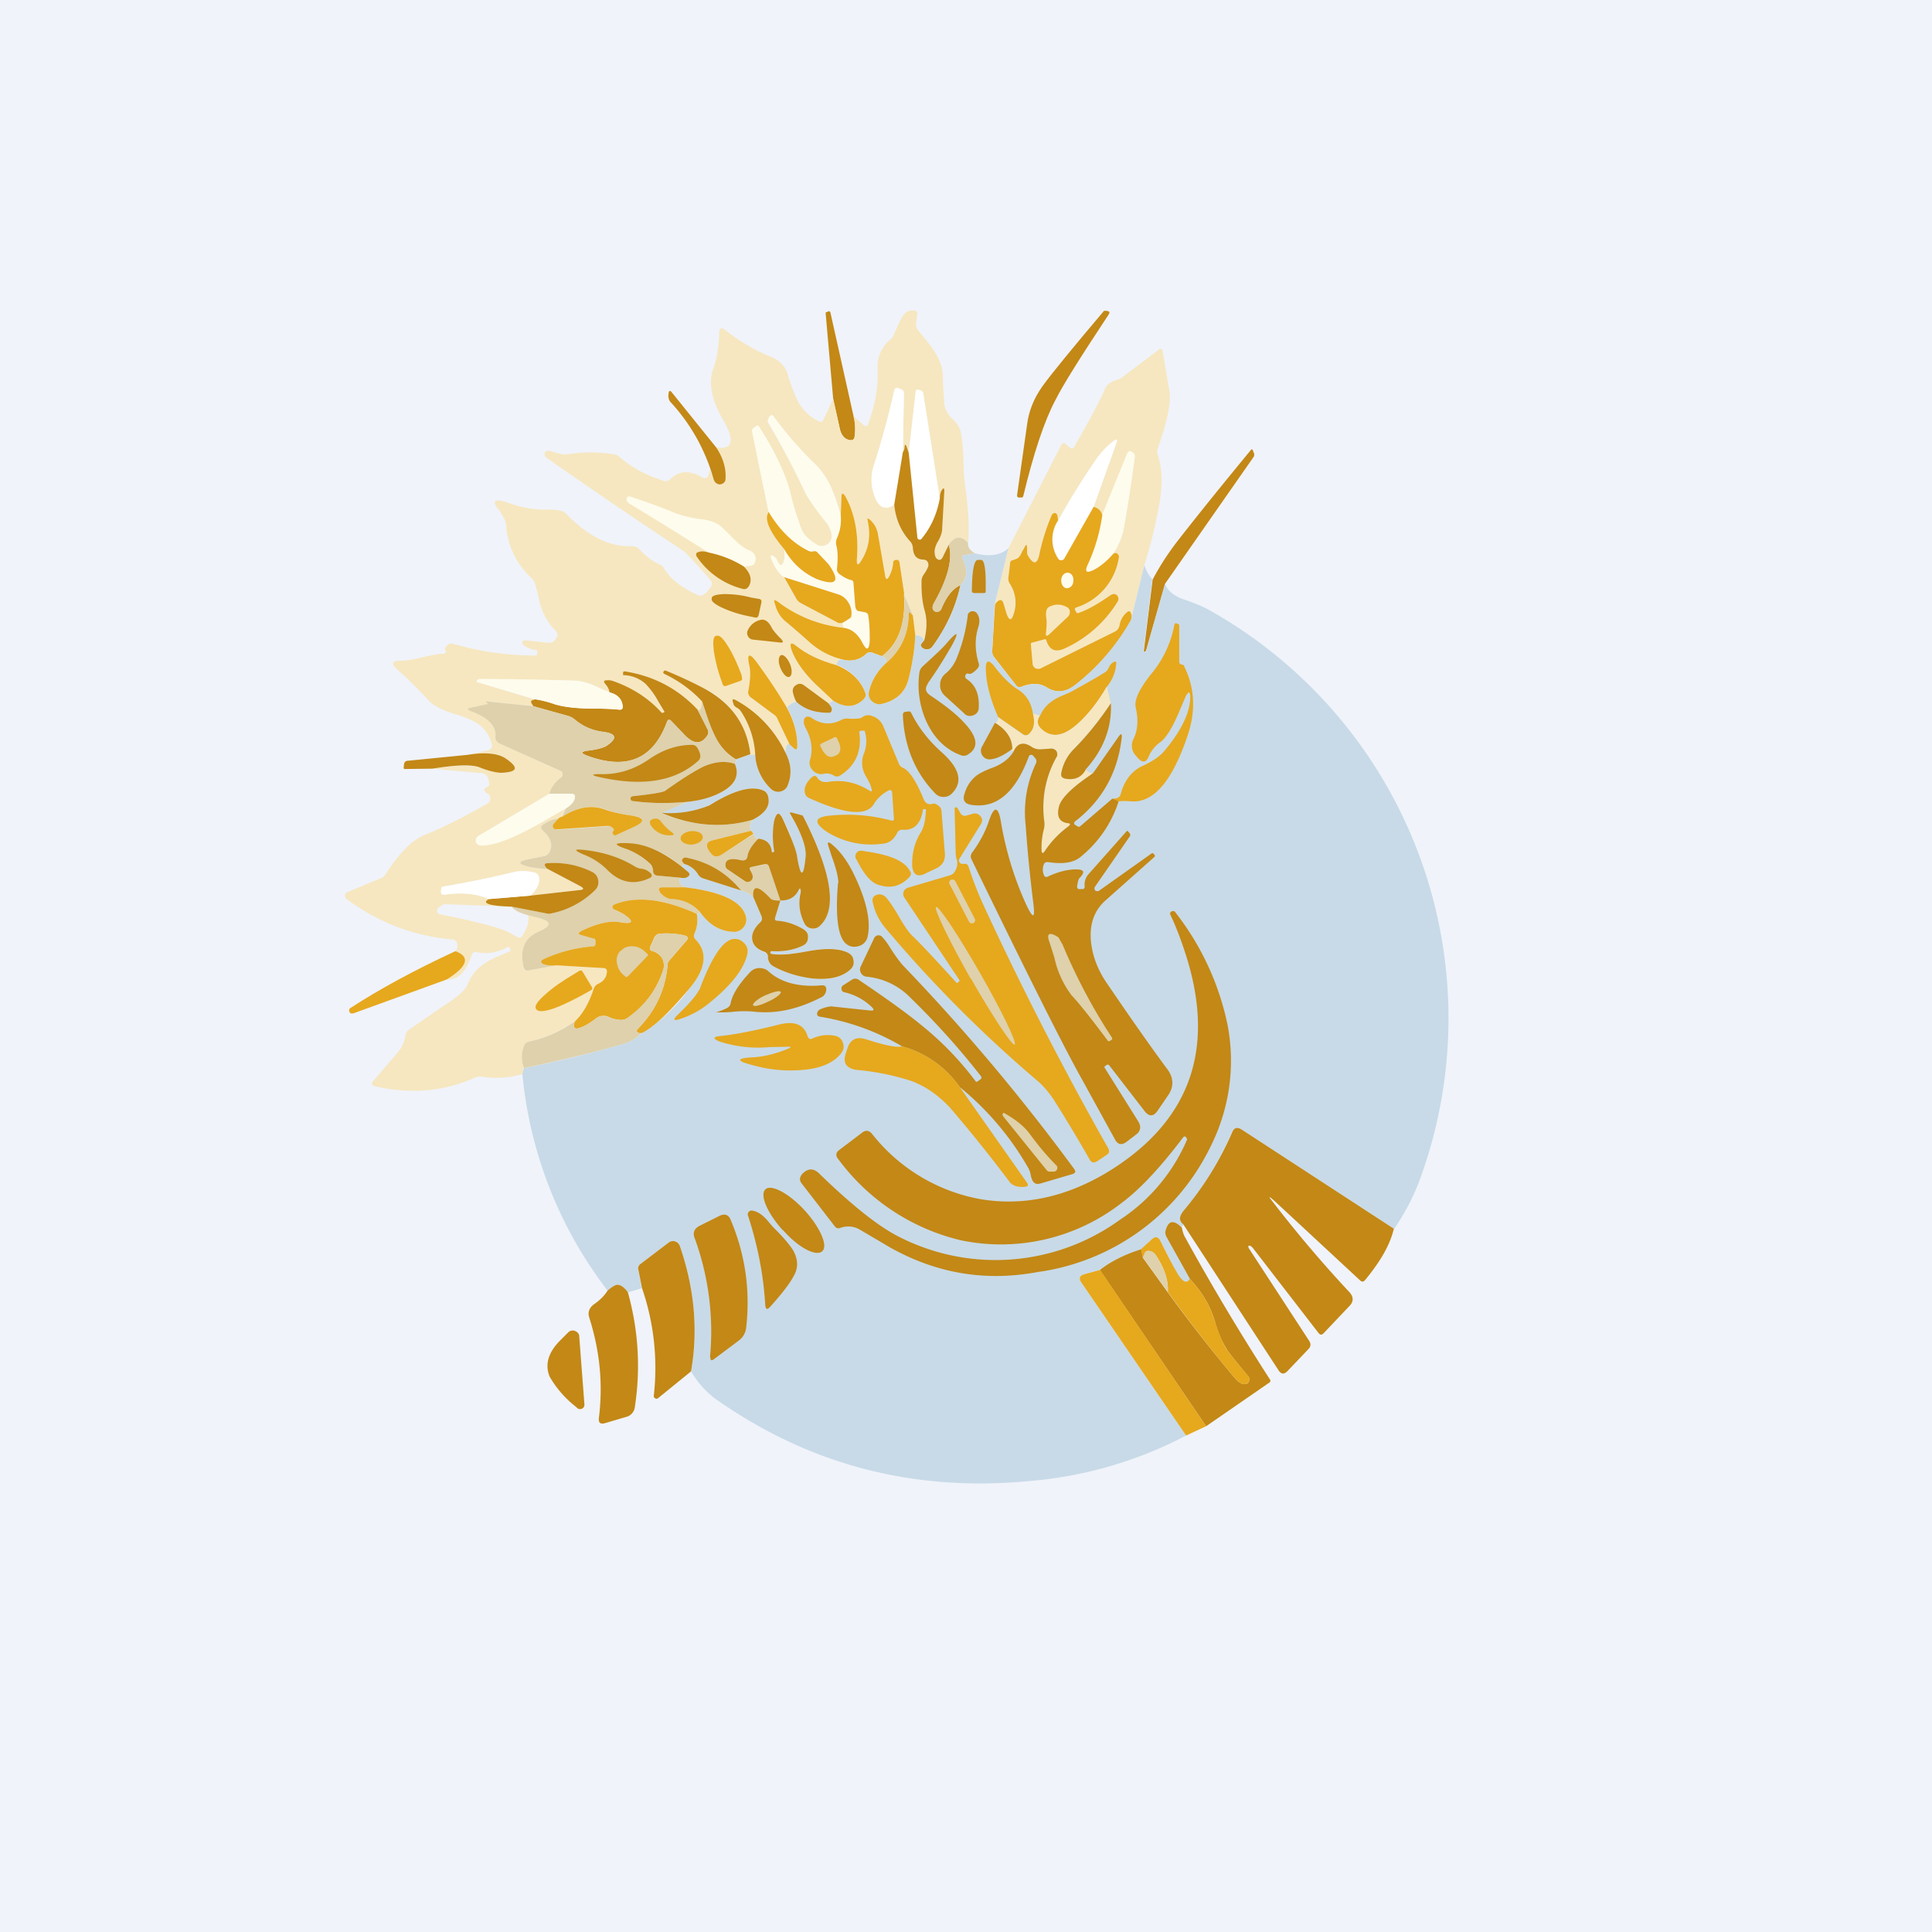 <!-- by TradingView --><svg width="56" height="56" viewBox="0 0 56 56" xmlns="http://www.w3.org/2000/svg"><path fill="#F0F3FA" d="M0 0h56v56H0z"/><path d="M24.74 12.06c.05.2.06.4.03.6 0 .07-.05.1-.12.1-.15-.02-.25-.12-.3-.3l-.2-.9-.22-2.5.07-.03c.03-.02.06-.01.07.03l.67 3Z" fill="#C38816"/><path d="M28.06 15.72c-.16-.15-.3-.17-.4-.09a.6.6 0 0 0-.16.16l-.18.37c-.04.07-.1.09-.16.04-.05-.03-.07-.11-.07-.24a.7.7 0 0 1 .1-.27.91.91 0 0 0 .12-.37l.06-1.05c0-.13-.02-.14-.08-.05a.51.51 0 0 0-.05.23l-.48-3.05a.09.09 0 0 0-.05-.07l-.06-.02c-.07-.03-.1-.01-.11.06l-.2 1.76-.06-.18c-.03-.08-.05-.08-.06 0 0 .06-.02.11-.05.16l.03-1.7c0-.06-.02-.1-.07-.12l-.07-.03c-.08-.04-.12-.01-.14.06-.16.72-.36 1.44-.59 2.17a1.3 1.3 0 0 0-.04.68c.1.5.32.66.63.46.04.4.19.76.45 1.05a.3.3 0 0 1 .09.2c0 .22.11.33.31.34.08.01.13.05.14.13 0 .06-.04.17-.14.31a.32.32 0 0 0-.06.19v.1c0 .28.03.52.08.71.09.28.08.58 0 .9-.05-.1-.14-.15-.26-.14l-.07-.58-.25-.62-.14-.93c0-.03-.02-.05-.05-.05h-.06c-.04 0-.06.02-.07.06a1 1 0 0 1-.13.43c-.05.07-.08.06-.1-.02-.1-.57-.17-.97-.2-1.22a.7.7 0 0 0-.25-.43c-.06-.05-.08-.04-.06.03.09.41.04.78-.16 1.12-.12.21-.17.2-.15-.05a3.08 3.08 0 0 0-.33-1.76c-.08-.13-.11-.12-.12.03l-.02.5a6.12 6.12 0 0 0-.28-.8 2.2 2.2 0 0 0-.48-.7c-.43-.41-.82-.86-1.17-1.34-.05-.08-.1-.07-.15.01l-.04.1v.04c.4.66.76 1.35 1.1 2.06.05.12.24.38.57.8.12.15.18.3.19.42 0 .12-.04.21-.15.27a.28.28 0 0 1-.31-.02c-.23-.14-.36-.28-.42-.43a8.7 8.7 0 0 1-.34-1.1 6.7 6.7 0 0 0-.9-1.88c-.01-.03-.04-.03-.07-.01l-.07.05a.1.1 0 0 0-.05.11l.48 2.33c-.13.2.02.57.46 1.1v.22c-.05.28-.13.29-.24.03 0-.02-.04-.04-.08-.07-.07-.04-.1-.02-.07.06.1.26.22.45.38.55l.35.62c.03.05.07.1.13.13l1.06.56c.02.02.05.02.08.02h.06l.05.14a3.79 3.79 0 0 1-1.9-.74c-.12-.1-.15-.08-.1.07l.02.04c.07.19.15.32.24.4l.74.64c.27.24.58.41.94.5-.09.02-.14.07-.15.17-.48-.13-.87-.3-1.16-.55-.16-.13-.21-.1-.15.1.12.36.4.74.86 1.15l.35.33-.13.08-.72-.53a.19.19 0 0 0-.23 0 .19.19 0 0 0-.1.2c.02.07.05.16.11.28-.08 0-.17.06-.28.16-.3-.5-.6-.94-.87-1.3-.22-.29-.29-.26-.2.1.03.16.02.4-.04.73-.02.08.02.16.12.23l.67.5c.01 0 .04.04.06.09l.36.73c-.07-.04-.11.03-.14.22a3.4 3.4 0 0 0-1.42-1.5c-.1-.06-.13-.03-.1.07.03.07.06.11.11.14.05.02.1.05.12.1.26.4.4.82.42 1.26-.15.02-.2.01-.14 0a2.38 2.38 0 0 0-1.35-1.92c-.36-.19-.73-.36-1.1-.5-.03-.02-.05-.01-.07.02-.01.03 0 .05.03.06.4.2.77.46 1.09.8 0 .21-.05.3-.13.24a3.6 3.6 0 0 0-2.11-1.1c-.04-.01-.05 0-.05.03v.07c.27.01.48.1.65.25.1.09.22.26.37.52l.18.3-.02.02c-.03.01-.05.01-.07 0-.36-.41-.83-.71-1.4-.92a.42.42 0 0 0-.2-.02c-.07 0-.08.04-.03.1.07.08.11.16.13.25l-.5-.22a1.55 1.55 0 0 0-.52-.12 83.83 83.83 0 0 0-2.8-.03c-.02.01-.03.03-.03.05 0 .02.02.03.04.03l1.66.5a.66.66 0 0 0-.08 0c-.05.03-.06.06-.03.11l.05.08-1.35-.14c-.04 0-.05 0-.01.03l.05.04-.02.02-.48.09c-.12.02-.12.05 0 .1.5.19.74.44.71.75 0 .08.03.14.1.17l1.78.81a.1.1 0 0 1 .07.1.1.1 0 0 1-.05.1.92.92 0 0 0-.34.47l-2.05 1.22a.15.15 0 0 0-.08.16c.01.07.07.11.18.11.4 0 1.05-.26 1.95-.8l.47-.27-.1.24a.23.23 0 0 0-.11.06.96.96 0 0 0-.45.18c-.06.04-.06.1 0 .15.24.22.3.44.19.65-.04.06-.1.1-.17.11l-.4.08c-.36.07-.36.14 0 .23.1.02.28.05.53.06l.93.49c.13.07.12.1-.02.12l-1.41.16c.2-.2.28-.38.24-.54a.16.16 0 0 0-.13-.13 1.24 1.24 0 0 0-.56-.02c-.65.16-1.34.3-2.09.43-.03 0-.05.02-.05.05v.06c-.02.1.02.14.12.12.48-.07.9-.03 1.26.13-.22.12 0 .2.66.22l-1.92-.07c-.03 0-.07.01-.1.03l-.1.07a.1.1 0 0 0-.04.1c0 .05.03.08.08.09 1.1.22 1.78.4 2.03.54l.21.12c.07.03.12.02.15-.04.15-.22.2-.42.17-.6l.28.08c.4.1.42.23.03.4-.42.18-.56.53-.44 1.04.02.07.06.1.13.09l.82-.15 1.36.08c.08 0 .11.05.1.12-.01.15-.1.27-.26.34a.23.23 0 0 0-.12.14c-.13.4-.3.7-.54.94-.44.3-.89.5-1.34.59a.18.18 0 0 0-.14.12.88.88 0 0 0 0 .65l-.05.17c-.38.12-.77.14-1.17.08a.35.35 0 0 0-.21.03c-.9.4-1.86.48-2.88.25-.11-.03-.13-.08-.05-.17l.72-.84a.92.92 0 0 0 .2-.47.25.25 0 0 1 .1-.16l.94-.65c.45-.28.7-.5.76-.66.09-.23.23-.42.42-.56.11-.09.31-.2.59-.31l.24-.11v-.01l-.02-.06c-.01-.04-.04-.05-.08-.03-.31.16-.6.2-.86.14-.09-.02-.14 0-.17.09-.17.5-.4.72-.72.7.6-.38.7-.66.25-.82.06-.08.07-.16.05-.22a.15.15 0 0 0-.14-.12 5.91 5.91 0 0 1-3.06-1.17.1.1 0 0 1-.05-.1.1.1 0 0 1 .07-.1l1-.42a.2.2 0 0 0 .1-.09c.4-.63.79-1.01 1.14-1.15.46-.18 1.07-.48 1.82-.91a.16.16 0 0 0 .08-.16.15.15 0 0 0-.1-.14.18.18 0 0 1-.05-.05c-.04-.05-.03-.08.02-.1l.1-.07c0-.23-.07-.35-.23-.36l-1.42-.13c.7-.11 1.16-.12 1.39-.03.28.1.49.16.6.15.5-.01.53-.15.13-.42-.23-.15-.6-.18-1.1-.1l.58-.13c.1-.02.15-.09.12-.19a1 1 0 0 0-.41-.59 2.6 2.6 0 0 0-.62-.26c-.4-.12-.67-.26-.81-.42a11.8 11.8 0 0 0-.9-.89c-.19-.16-.15-.25.1-.25.16 0 .37-.03.64-.1.26-.06.46-.1.61-.1.04 0 .06-.03.06-.07 0-.01 0-.03-.02-.05a.05.05 0 0 1 0-.05c.07-.1.14-.15.23-.12.76.22 1.55.34 2.39.34.03 0 .05-.01.05-.04v-.06c.01-.04 0-.06-.04-.06a.8.8 0 0 1-.36-.14c-.03-.03-.04-.06-.02-.1.01-.03.04-.04.08-.04l.65.07c.08.01.15-.01.2-.07a.28.28 0 0 0 .06-.09.16.16 0 0 0-.03-.18c-.26-.26-.43-.59-.5-.98a6.19 6.19 0 0 0-.1-.38.35.35 0 0 0-.1-.17 2.28 2.28 0 0 1-.74-1.55.46.46 0 0 0-.07-.2l-.11-.19c-.25-.3-.18-.38.2-.26.4.15.8.22 1.14.21.2 0 .35.01.44.04.06.01.11.05.15.09.63.65 1.26.96 1.9.93.07 0 .13.02.18.06.24.25.44.4.6.46a.3.3 0 0 1 .15.13c.18.3.5.55.98.77.06.03.12.02.18-.02a.87.87 0 0 0 .2-.23c.04-.06.03-.12-.01-.18-.44-.5-.7-.78-.76-.83a179.83 179.83 0 0 1-4.01-2.73c-.05-.06-.06-.12-.03-.15.04-.04.08-.06.13-.04l.25.07c.11.03.19.04.24.03.48-.07.94-.08 1.37 0 .06 0 .12.03.16.07.37.32.8.55 1.3.7.06.02.12 0 .17-.04.25-.26.57-.28.94-.06.07.04.12.03.16-.04a.4.4 0 0 0 .05-.21l.1.25c.02.09.06.15.1.17.05.03.1.04.15.02.07-.03.1-.08.1-.15.03-.3-.06-.61-.26-.91.48.07.55-.19.2-.8-.34-.58-.43-1.07-.29-1.47.11-.3.17-.66.18-1.1 0-.04.02-.06.05-.08.03-.01.06 0 .09.02a5.37 5.37 0 0 0 1.25.76c.3.1.5.28.58.51l.04.14c.12.35.22.6.3.74.15.24.34.41.57.52.07.03.11.02.14-.05l.28-.6.2.9c.05.18.15.28.3.3.07 0 .11-.03.12-.1.03-.2.02-.4-.03-.6l.3.27c.06.04.1.03.12-.03.2-.53.3-1.07.28-1.62a1 1 0 0 1 .38-.85.28.28 0 0 0 .08-.11c.14-.33.23-.52.29-.59.07-.1.17-.14.3-.13.07 0 .1.04.1.1l-.04.27c0 .07.01.13.05.19l.26.32c.3.36.46.7.47 1 0 .27.02.55.04.82.02.16.1.3.23.44.08.07.13.13.16.18.04.06.07.12.08.19.05.2.08.54.09.98 0 .16.02.42.07.77.08.64.1 1.13.06 1.46Z" fill="#F6E7C0"/><path d="m29.48 14.36.29-2.05c.05-.4.2-.77.45-1.12.26-.36.85-1.08 1.78-2.18h.07l.05.01c.05.01.05.05 0 .12-.78 1.18-1.3 2-1.53 2.46-.32.6-.63 1.54-.93 2.78-.01.03-.03.05-.06.04h-.08c-.03-.01-.04-.03-.04-.06Z" fill="#C38816"/><path d="m33.17 16.38-.39 1.6a.34.34 0 0 0 .01-.18c-.02-.1-.07-.1-.15-.04a.6.6 0 0 0-.19.37.22.22 0 0 1-.12.17l-2.16 1.07a.16.16 0 0 1-.16 0 .16.16 0 0 1-.08-.14l-.05-.56c0-.02.01-.04.03-.04l.37-.1c.02 0 .04 0 .05.04.09.27.25.35.5.24a3.5 3.5 0 0 0 1.57-1.36.14.14 0 0 0-.01-.17c-.06-.08-.14-.08-.23-.02-.36.26-.66.43-.9.51-.03.01-.05 0-.06-.02l-.04-.07c-.01-.03 0-.06.03-.07a1.8 1.8 0 0 0 1.25-1.44.1.1 0 0 0-.01-.06c-.04-.08-.1-.1-.17-.05.16-.24.25-.47.3-.68.08-.44.2-1.15.33-2.12.01-.08-.02-.13-.08-.16-.06-.04-.11-.02-.14.05l-.72 1.78c-.03-.12-.11-.2-.25-.24l.67-1.88c.02-.07 0-.09-.06-.05-.2.14-.39.34-.57.6-.38.56-.74 1.13-1.07 1.72l-.02-.13c0-.05-.03-.07-.07-.08-.04 0-.07.02-.09.05a6 6 0 0 0-.36 1.13c-.06.3-.17.33-.33.06-.02-.03-.03-.1-.03-.22s-.03-.13-.08-.02l-.06.1c-.05.13-.1.2-.15.22a.68.68 0 0 1-.1.04c-.06 0-.1.04-.1.08l-.05.42c-.01.07 0 .14.04.2a1 1 0 0 1 .11.86c-.06.2-.12.2-.2 0l-.1-.32c-.03-.08-.08-.1-.15-.05a.31.31 0 0 0-.1.1l.4-1.63 1.52-2.97c.04-.09.1-.1.16-.03l.08.07c.07.06.12.05.16-.03.43-.75.73-1.31.89-1.68.05-.1.15-.18.3-.23a.52.52 0 0 0 .18-.08l1.06-.8c.07-.05.1-.04.12.04l.2 1.18c.04.3-.05.77-.26 1.4l-.08.23a.31.31 0 0 0 0 .2c.12.36.14.77.07 1.25a13.44 13.44 0 0 1-.46 1.94Z" fill="#F6E7C0"/><path d="M20.76 12.97c.2.3.29.6.27.91 0 .07-.04.12-.11.15a.16.16 0 0 1-.15-.02c-.04-.02-.08-.08-.1-.17a5.46 5.46 0 0 0-1.21-2.16c-.07-.06-.1-.16-.08-.28.01-.08.04-.09.09-.03l1.29 1.6Z" fill="#C38816"/><path d="m26.17 13.1-.25 1.53c-.3.2-.52.05-.63-.46a1.3 1.3 0 0 1 .04-.68c.23-.73.43-1.45.59-2.17.02-.07.06-.1.14-.06l.07.03c.05.02.07.06.07.11l-.03 1.7ZM27.24 14.45a2.5 2.5 0 0 1-.53 1.17.07.07 0 0 1-.07.02.06.06 0 0 1-.05-.06l-.25-2.45.2-1.76c0-.07.04-.1.11-.06l.06.02c.03.02.05.04.05.07l.48 3.05Z" fill="#fff"/><path d="M24.37 14.93c.02.22-.01.45-.1.67a.32.32 0 0 0-.03.2c.05.19.05.41.02.69 0 .07.02.12.08.16a1 1 0 0 0 .31.16c.06 0 .09.04.09.1l.05.65c0 .1.06.15.15.16l.1.02c.08 0 .12.05.13.12.04.26.05.5.04.71-.02.29-.09.3-.22.05s-.31-.4-.53-.42l-.05-.14c.17-.1.26-.16.26-.18a.59.59 0 0 0-.07-.4.54.54 0 0 0-.3-.25l-1.57-.5c-.16-.1-.28-.29-.38-.55-.02-.08 0-.1.07-.06l.08.07c.11.26.2.25.24-.03v-.23c.28.45.6.73.95.86.56.2.67.06.33-.43a6.58 6.58 0 0 0-.33-.35.1.1 0 0 0-.1-.03.7.7 0 0 1-.06 0c-.04 0-.08 0-.13-.03a2.8 2.8 0 0 1-1.12-1.1l-.48-2.34a.1.1 0 0 1 .05-.11l.07-.05c.03-.02.06-.02.08.01.48.77.78 1.4.9 1.88.08.37.2.73.33 1.1.06.15.2.29.42.43.1.07.2.08.31.02.1-.06.15-.15.15-.27a.8.8 0 0 0-.2-.42 6.64 6.64 0 0 1-.56-.8 25.83 25.83 0 0 0-1.1-2.1l.04-.1c.05-.08.1-.09.15-.01.35.48.74.93 1.17 1.35.21.2.37.44.48.69.11.25.2.52.28.8Z" fill="#FEFCED"/><path d="m31.7 14.7-.85 1.49a.1.1 0 0 1-.08.05.1.1 0 0 1-.09-.05 1 1 0 0 1 0-1.1c.32-.6.68-1.17 1.06-1.73.18-.26.37-.46.57-.6.06-.04.08-.02.06.05l-.67 1.88Z" fill="#fff"/><path d="m26.34 13.13.25 2.45c0 .03.02.05.05.06.03.01.05 0 .07-.02.28-.34.45-.73.53-1.17 0-.1.02-.18.05-.23.06-.1.09-.08.08.05l-.06 1.05c0 .1-.04.23-.12.37a.7.7 0 0 0-.1.27c0 .13.02.2.07.24.07.05.12.03.16-.04l.18-.37c.12.4-.02.97-.43 1.7-.05.09-.05.15-.01.2.03.04.07.05.12.04.04 0 .08-.03.1-.07.15-.36.33-.6.56-.7a4.67 4.67 0 0 1-.82 1.79.19.19 0 0 1-.18.07.18.18 0 0 1-.16-.12s.03-.06.11-.14c.08-.32.09-.62 0-.9-.05-.2-.08-.43-.08-.71v-.1c0-.07.02-.13.06-.19.1-.14.15-.25.14-.3-.01-.09-.06-.13-.14-.14-.2 0-.3-.12-.31-.34a.3.3 0 0 0-.09-.2c-.26-.29-.41-.64-.45-1.05l.25-1.52c.03-.05.05-.1.05-.16.01-.08.03-.08.06 0l.06.18ZM33.77 16.92l-.55 1.94-.02.02-.05.02.26-2.1c.22-.42.48-.81.77-1.18.68-.87 1.38-1.73 2.08-2.58.02-.02.03-.02.05 0l.03.08c.02.04.02.08 0 .12l-2.57 3.68Z" fill="#C38816"/><path d="M32.26 16.06c-.18.2-.36.35-.52.44-.26.14-.32.08-.2-.18.19-.38.32-.85.41-1.4l.72-1.77c.03-.07.08-.1.14-.05.06.03.09.08.08.16a40.9 40.9 0 0 1-.33 2.12c-.05.21-.14.44-.3.68Z" fill="#FEFCED"/><path d="M26.2 17.22c.06.85-.16 1.45-.64 1.8l-.27-.1a.17.17 0 0 0-.19.04.7.7 0 0 1-.7.15c-.36-.09-.67-.26-.94-.5a28.6 28.6 0 0 0-.74-.64.95.95 0 0 1-.25-.44c-.06-.15-.03-.17.1-.07.55.41 1.18.66 1.89.74.22.03.4.17.53.42.13.25.2.24.22-.05 0-.2 0-.45-.04-.71 0-.07-.05-.11-.13-.12l-.1-.02c-.1 0-.14-.06-.15-.16l-.05-.65c0-.06-.03-.1-.09-.1a1 1 0 0 1-.3-.16.17.17 0 0 1-.09-.16c.03-.28.03-.5-.02-.69a.32.32 0 0 1 .02-.2c.1-.22.13-.45.11-.67l.02-.5c0-.15.04-.16.12-.03.27.5.38 1.1.33 1.76-.02.25.03.26.15.05.2-.34.25-.7.16-1.12-.02-.07 0-.08.06-.03a.7.7 0 0 1 .24.43l.21 1.22c.02.08.05.1.1.02a1 1 0 0 0 .13-.43c0-.04.03-.06.07-.07h.06c.03.01.04.03.05.06l.14.93Z" fill="#E6A81D"/><path d="M21.55 16.43a2.8 2.8 0 0 0-.99-.4c-.78-.49-1.55-.97-2.33-1.44-.04-.03-.06-.06-.07-.09 0-.03 0-.05.02-.08.01-.03.04-.04.08-.03.6.2 1 .35 1.21.44a3.23 3.23 0 0 0 .86.22c.25.03.44.1.56.2l.25.24c.25.27.45.42.6.47.06.03.11.07.14.14.03.06.03.12.01.18a.15.15 0 0 1-.13.12l-.2.03Z" fill="#FEFCED"/><path d="M31.95 14.93a5.1 5.1 0 0 1-.4 1.39c-.13.26-.07.32.19.18.16-.09.34-.23.52-.44.07-.05.13-.04.17.05a.1.1 0 0 1 0 .06 1.8 1.8 0 0 1-1.24 1.44c-.03.01-.04.04-.03.07l.04.07c.01.02.03.03.05.02.25-.08.55-.25.91-.5.1-.07.17-.07.23 0 .04.06.04.12 0 .18a3.5 3.5 0 0 1-1.56 1.36c-.25.1-.41.03-.5-.24 0-.03-.02-.04-.05-.04l-.37.1c-.02 0-.03.02-.03.04l.05.56c0 .06.03.1.08.14.05.02.1.03.16 0l2.16-1.07c.07-.04.1-.1.12-.17a.6.6 0 0 1 .2-.37c.07-.07.12-.05.14.04.02.05.01.1 0 .17a6.3 6.3 0 0 1-1.64 1.9c-.27.2-.54.22-.8.06-.2-.13-.44-.14-.73-.03-.07.03-.13.02-.17-.04l-.64-.82a.26.26 0 0 1-.05-.18l.08-1.34a.31.31 0 0 1 .09-.1c.07-.05.12-.03.15.05l.1.33c.08.2.14.19.2 0a1 1 0 0 0-.11-.88.27.27 0 0 1-.04-.19l.05-.42c0-.04.04-.07.1-.08l.1-.04c.05-.02.1-.09.15-.21l.06-.1c.05-.12.08-.11.08.01 0 .11 0 .19.03.22.16.27.27.25.33-.06a6 6 0 0 1 .36-1.13c.02-.03.05-.05.09-.05.04.01.06.03.07.08l.02.13a1 1 0 0 0 0 1.11.1.1 0 0 0 .1.05.1.1 0 0 0 .08-.05l.85-1.5c.14.04.22.12.25.24ZM22.28 14.84c.3.5.67.88 1.12 1.11.05.03.1.04.13.04a.7.7 0 0 0 .06-.01.1.1 0 0 1 .1.03l.33.35c.34.49.23.63-.33.43a1.99 1.99 0 0 1-.95-.86c-.44-.52-.6-.89-.46-1.09Z" fill="#E6A81D"/><path d="M28.06 15.72c-.02.13.05.23.2.32l-.3.05c-.07 0-.09.04-.06.1.16.32.14.58-.06.77-.23.1-.41.34-.56.7a.12.12 0 0 1-.1.07c-.05.01-.09 0-.12-.04-.04-.05-.04-.11 0-.2.42-.73.56-1.3.44-1.7a.6.6 0 0 1 .15-.16c.12-.08.25-.06.4.09Z" fill="#DED1AC"/><path d="m29.23 15.89-.4 1.63-.07 1.34c0 .06.01.13.05.18l.64.82c.04.06.1.07.17.04.29-.1.53-.1.73.03.26.16.53.14.8-.07a6.3 6.3 0 0 0 1.63-1.89l.39-1.59c.05.16.13.3.23.41l-.26 2.1h.06l.02-.03.55-1.94c.07.2.26.36.56.46.3.1.53.2.66.27a13.56 13.56 0 0 1 6.19 16.47c-.17.49-.43 1-.77 1.5l-4.42-2.88c-.13-.08-.22-.06-.29.09a9.23 9.23 0 0 1-1.39 2.27c-.14.16-.14.3 0 .4-.04.03-.06.07-.05.1-.23-.25-.39-.23-.47.06a.25.25 0 0 0 .02.19l.68 1.22c-.1.16-.22.1-.4-.21l-.46-.9c-.06-.11-.14-.13-.23-.04l-.33.3c-.47.14-.87.34-1.2.59l-.44.12c-.14.04-.17.12-.09.24l3.04 4.44a11.86 11.86 0 0 1-4.56 1.32c-3.36.32-6.4-.48-9.12-2.41a2.73 2.73 0 0 1-.67-.77c.21-1.2.1-2.4-.33-3.65a.19.19 0 0 0-.14-.12.2.2 0 0 0-.17.03l-.83.63a.15.15 0 0 0-.06.15l.1.55-.4.12c-.09-.13-.18-.2-.28-.22-.07-.01-.17.05-.3.18a12.18 12.18 0 0 1-2.48-6.3l.05-.16a33.5 33.5 0 0 0 2.97-.73c.14-.05.29-.14.45-.29a4.59 4.59 0 0 0 1.35-1.26c.5-.58.57-1.07.2-1.45-.05-.05-.06-.1-.03-.17.08-.18.1-.37.07-.57.02 0 .06 0 .1-.04.26.36.59.55.98.56.1 0 .2-.04.26-.12.07-.07.1-.16.09-.27-.07-.46-.65-.76-1.75-.9-.16-.06-.22-.15-.16-.28.1.02.17 0 .21-.03.07-.04.07-.09 0-.14l-.17-.15.07-.09c.17.06.3.16.4.31.04.06.09.1.16.12l1.09.35c.08 0 .2.07.35.18l.24.56c.03.07.02.13-.03.18-.17.16-.25.32-.24.47 0 .18.13.3.35.4.07.02.11.07.11.14 0 .12.06.21.16.27.35.19.73.3 1.12.35.48.06.85-.03 1.1-.25a.29.29 0 0 0 .1-.27.28.28 0 0 0-.17-.23c-.28-.13-.68-.14-1.2-.03-.43.08-.76.1-1 .07-.03 0-.05-.02-.04-.05 0-.02.02-.03.04-.03.36.02.66-.04.92-.17a.25.25 0 0 0 .13-.23c0-.1-.04-.17-.12-.23a1.6 1.6 0 0 0-.75-.24c-.07 0-.1-.04-.08-.11l.15-.49c.25 0 .43-.1.54-.31.02-.04.03-.05.04-.01v.02c.02 0 .02.03 0 .06-.07.3-.03.62.13.91.04.08.1.13.2.14.08.02.15 0 .22-.06.52-.47.37-1.53-.47-3.19l-.05-.03-.3-.07c-.04-.02-.06-.02-.05 0 .34.56.5.99.47 1.28-.06.6-.14.6-.24.01a5.45 5.45 0 0 0-.41-1.1c-.11-.23-.2-.22-.25.04a2.5 2.5 0 0 0-.01.88l-.03.03c-.03 0-.04 0-.04-.03-.03-.22-.16-.34-.39-.36-.05 0-.1-.04-.13-.15a.27.27 0 0 1-.08-.08c-.06-.09-.04-.2.05-.32.37-.18.52-.41.44-.7a.21.21 0 0 0-.12-.14c-.34-.16-.86-.02-1.58.42a3.04 3.04 0 0 1-1.4.23l.78-.33c.39-.04.72-.14 1-.29.37-.21.5-.48.36-.8.03-.06.04-.1.03-.14l.42-.15c-.06.02-.01.03.14.01.03.41.18.74.45.99.08.07.18.1.29.07.1-.02.18-.09.21-.2.11-.3.09-.61-.08-.93.03-.2.07-.26.14-.22l.1.1c.07.07.11.06.11-.06 0-.39-.1-.76-.3-1.12.1-.1.2-.15.27-.16.24.21.55.32.92.32.08 0 .12-.03.1-.11 0-.05-.03-.1-.08-.16l.13-.08c.35.22.65.2.9-.06a.16.16 0 0 0 .03-.18 1.41 1.41 0 0 0-.83-.8c0-.09.06-.14.15-.16a.7.7 0 0 0 .7-.15.17.17 0 0 1 .19-.04l.27.1c.13.03.16.1.1.22-.24.23-.4.5-.47.8-.02.1 0 .2.09.28.08.08.18.1.29.08.41-.1.66-.33.76-.7.11-.43.18-.86.2-1.28.12-.01.2.03.26.14-.08.08-.11.13-.1.14.02.07.07.11.15.12.07.01.13-.01.18-.07.4-.55.68-1.14.82-1.79.2-.19.22-.45.06-.77-.03-.06-.01-.1.05-.1l.31-.05c.42.1.74.06.97-.15Z" fill="#C8DAE7"/><path d="M20.56 16.02c.38.08.71.22 1 .4.2.2.25.4.14.58-.04.06-.1.09-.17.07a2.29 2.29 0 0 1-1.33-.93c-.04-.07-.03-.12.05-.14.08-.03.18-.02.31.02ZM28.21 17.18c-.03 0-.04-.02-.04-.05v-.04c.01-.58.07-.87.18-.86h.09c.1 0 .14.3.13.88v.04c0 .03-.02.04-.05.04h-.3Z" fill="#C38816"/><path d="M30.76 16.8c-.01.13.06.24.15.25.1.01.2-.08.2-.2.02-.13-.05-.24-.15-.25-.1-.01-.19.08-.2.2Z" fill="#FEFCED"/><path d="M24.4 18.06h-.05c-.03 0-.06 0-.08-.02l-1.06-.56a.33.33 0 0 1-.13-.13l-.35-.62 1.57.5c.13.04.23.13.3.25.07.12.1.26.07.4 0 .02-.09.08-.26.18Z" fill="#E6A81D"/><path d="M21.99 17.83c-.02.06-.05.08-.1.07l-.24-.05a3.4 3.4 0 0 1-.75-.25c-.2-.1-.29-.18-.27-.25v-.02c.02-.07.14-.1.36-.11.22 0 .48.02.78.1l.23.04c.06.01.08.05.07.1l-.08.37Z" fill="#C38816"/><path d="m26.2 17.22.26.62c-.08-.09-.12-.1-.12-.07 0 .6-.22 1.09-.68 1.47.06-.11.03-.19-.1-.22.48-.35.7-.95.65-1.8Z" fill="#DED1AC"/><path d="M30.41 17.59a.52.52 0 0 1 .5 0c.05.02.09.06.1.13 0 .06-.01.12-.06.16l-.53.5c-.09.08-.12.06-.1-.06.02-.18.02-.31.01-.39-.03-.18 0-.3.08-.34Z" fill="#F6E7C0"/><path d="m26.46 17.84.07.58c-.02.42-.09.85-.2 1.28-.1.37-.35.6-.76.7-.11.03-.21 0-.3-.08a.28.28 0 0 1-.08-.28c.07-.3.23-.57.47-.8.46-.38.68-.87.68-1.47 0-.04.04-.02.12.07Z" fill="#E6A81D"/><path d="M28.08 19.53c-.05-.02-.08 0-.1.05-.01.04 0 .08.05.11.24.16.36.43.34.82 0 .1-.05.18-.15.22-.1.04-.2.03-.27-.05l-.57-.52a.4.4 0 0 1-.13-.32.4.4 0 0 1 .15-.31c.15-.12.26-.28.33-.45.17-.42.27-.83.32-1.23 0-.07.04-.1.1-.13.06-.01.12 0 .16.05.08.1.1.23.05.4-.11.33-.1.68 0 1.03.03.06.02.13-.03.18-.11.12-.2.17-.25.15ZM22.37 18.2c.04.07.13.18.26.31.1.1.07.13-.05.11l-.75-.08a.18.18 0 0 1-.15-.1.18.18 0 0 1 0-.18.53.53 0 0 1 .41-.3c.1 0 .2.07.28.24Z" fill="#C38816"/><path d="M32.42 23.24a.49.49 0 0 0-.18-.09c.14 0 .22-.04.24-.12.11-.42.34-.7.66-.84.28-.13.5-.28.64-.46.47-.57.71-1.07.72-1.51 0-.18-.04-.2-.13-.04l-.15.35c-.22.54-.42.87-.6.99a.98.98 0 0 0-.33.42c-.07.16-.17.18-.3.04l-.06-.07a.42.42 0 0 1-.07-.5c.12-.25.14-.55.06-.9-.05-.2.09-.52.42-.94a3.1 3.1 0 0 0 .7-1.46c.01-.04.03-.05.07-.04l.06.03.01.02v1.06c0 .04.02.07.07.08l.06.02.03.07c.3.62.32 1.3.07 2.01-.44 1.29-.97 1.9-1.6 1.87-.2-.02-.33-.01-.39 0Z" fill="#E6A81D"/><path d="M26.9 19.81c-.1.14-.08.25.07.35.4.27.73.52.96.77.42.44.45.75.11.95a.22.22 0 0 1-.19.01c-.44-.16-.78-.5-1-.98a2.6 2.6 0 0 1-.2-1.42.3.3 0 0 1 .1-.18c.35-.32.6-.55.71-.69.3-.34.35-.32.13.09-.18.31-.4.68-.7 1.1Z" fill="#C38816"/><path d="M21.06 19.88c-.06.02-.1 0-.12-.06l-.01-.04c-.13-.34-.2-.65-.24-.91-.03-.27-.02-.41.06-.44h.03c.07-.03.18.07.32.3.14.22.27.5.4.85v.05c.03.05 0 .1-.05.11l-.4.14ZM24.25 19.28c.4.16.69.43.83.8.03.06.01.12-.03.17-.25.26-.55.28-.9.06l-.35-.33c-.45-.4-.74-.8-.86-1.15-.06-.2-.01-.23.15-.1.3.24.68.42 1.16.55Z" fill="#E6A81D"/><path d="M22.62 19.36c.07.17.18.29.26.26.08-.03.09-.2.02-.37-.07-.17-.19-.29-.26-.26-.08.03-.09.2-.02.37Z" fill="#C38816"/><path d="M22.8 20.5c.2.36.31.73.31 1.12 0 .12-.04.13-.12.05l-.1-.09-.35-.73a.32.32 0 0 0-.06-.1l-.67-.5c-.1-.06-.14-.14-.12-.22.06-.33.07-.57.03-.74-.08-.35 0-.38.21-.1.27.37.57.8.87 1.31ZM32.08 19.9c-.25.44-.52.78-.79 1.03-.44.42-.81.48-1.11.2-.12-.12-.13-.25-.03-.39.11-.26.33-.45.65-.58.14-.06.24-.1.32-.15.25-.14.55-.3.87-.5a.3.3 0 0 0 .14-.14.35.35 0 0 1 .12-.16c.08-.06.12-.04.1.06-.02.23-.11.44-.27.64ZM29.94 20.68c.07.27.03.47-.12.6-.05.04-.11.05-.17 0l-.72-.5c-.2-.46-.33-.9-.35-1.28-.03-.39.07-.43.3-.11.2.25.4.45.6.58.27.16.41.4.46.71Z" fill="#E6A81D"/><path d="m20.22 20.57.29.57c.03.07.03.13-.02.2-.17.24-.38.23-.63-.02l-.4-.42c-.06-.06-.1-.05-.13.03-.4 1.08-1.17 1.4-2.32.97-.18-.07-.17-.11.01-.14.27-.03.46-.08.56-.14.33-.22.29-.36-.11-.41-.31-.04-.58-.16-.82-.36a.5.5 0 0 0-.19-.1l-1-.28-.05-.08c-.03-.05-.02-.08.03-.1l.08-.02c.18.03.36.07.55.14.25.08.64.13 1.17.13.32 0 .55.01.7.03.08.01.12-.03.11-.1-.02-.2-.14-.34-.38-.4a.51.51 0 0 0-.13-.25c-.05-.06-.04-.1.03-.1.08-.01.14 0 .2.02.57.2 1.04.51 1.4.91.02.02.04.02.06 0 .02 0 .03-.01.03-.02l-.18-.3a2.33 2.33 0 0 0-.37-.51.99.99 0 0 0-.65-.25v-.07c0-.03.02-.04.05-.04.83.13 1.54.5 2.11 1.11Z" fill="#C38816"/><path d="m21.75 21.86-.42.15a1.52 1.52 0 0 1-.58-.62 5.32 5.32 0 0 1-.4-1.06c-.32-.34-.68-.6-1.1-.8-.02-.01-.03-.03-.02-.06.02-.03.04-.04.07-.03.37.15.74.32 1.1.51.8.43 1.25 1.06 1.35 1.91Z" fill="#C38816"/><path d="M17.67 20.07c.24.06.36.2.38.4.01.07-.03.11-.1.1a7.67 7.67 0 0 0-.7-.03c-.54 0-.93-.05-1.18-.13a3.26 3.26 0 0 0-.55-.14l-1.66-.49c-.02 0-.03-.01-.04-.03 0-.02.01-.04.03-.05l.03-.02c.92 0 1.85.02 2.77.05.16 0 .33.05.52.12l.5.22Z" fill="#FEFCED"/><path d="M24.02 20.4c.05.05.08.1.09.15 0 .08-.03.12-.11.11-.37 0-.68-.1-.92-.32a1.1 1.1 0 0 1-.1-.28.19.19 0 0 1 .09-.2.19.19 0 0 1 .23 0l.72.53Z" fill="#C38816"/><path d="m32.08 19.9.12.49c-.35.5-.7.94-1.05 1.29-.21.21-.34.46-.39.74-.01.08.03.13.11.15.28.05.49-.04.6-.28a.2.2 0 0 0 .22.11l-.1.07c-.52.36-.82.66-.89.9-.08.28 0 .45.24.48.1.02.1.05.02.1-.27.21-.49.44-.66.7-.07.1-.1.1-.11-.02a2.1 2.1 0 0 1 .07-.62.6.6 0 0 0 .01-.2c-.08-.67.04-1.3.35-1.86a.16.16 0 0 0 0-.18.17.17 0 0 0-.17-.07l-.3.02a.34.34 0 0 1-.23-.06c-.24-.17-.43-.13-.54.12-.08-.04-.1-.07-.03-.07 0-.3-.18-.56-.51-.76.05.01.08-.05.09-.16l.72.5c.06.04.12.03.17-.01.15-.13.19-.33.12-.6l.2.06c-.09.14-.08.27.04.38.3.29.67.23 1.11-.19.27-.25.54-.6.79-1.02Z" fill="#F6E7C0"/><path d="m15.46 20.47 1 .28a.5.5 0 0 1 .2.1c.23.2.5.32.8.36.41.05.45.19.12.4-.1.07-.29.12-.56.15-.18.02-.19.07-.01.14 1.15.43 1.92.11 2.32-.97.03-.08.07-.09.13-.03l.4.42c.25.25.46.26.63.01a.17.17 0 0 0 .02-.19l-.29-.57c.08.05.12-.03.13-.24l.09.26c.12.37.22.64.31.8.15.28.34.49.58.62 0 .03 0 .08-.03.13a1.2 1.2 0 0 0-.89.07c-.19.08-.46.25-.81.5-.15.1-.25.17-.32.2-.08.06-.4.11-.95.17-.03 0-.05.02-.05.05v.06c.02.01.04.03.08.03.51.07 1.04.07 1.58.02l-.77.33c.9.38 1.8.44 2.65.19-.1.12-.1.23-.05.32l-1.13.28c-.18.05-.2.15-.07.33l.04.05c.08.1.18.11.31.03l.93-.6c.03.1.08.15.13.14-.18.18-.28.34-.3.49-.03.12-.1.16-.22.13-.3-.07-.45-.01-.43.18 0 .04.02.07.05.09l.5.34c.06.03.11.04.17 0a.13.13 0 0 0 .07-.14.42.42 0 0 0-.07-.17c-.04-.06-.02-.09.03-.1l.38-.07c.07-.02.11 0 .13.06l.33.98c-.14.01-.23 0-.28-.05-.36-.4-.53-.41-.51-.06-.15-.11-.27-.17-.35-.18-.42-.5-.95-.82-1.58-.95-.04 0-.08 0-.11.03-.03.04-.03.07 0 .1l.04.04-.07.09a2.73 2.73 0 0 0-1.54-.68c-.45-.02-.46.04-.03.18.17.06.39.2.66.42.04.04.07.11.08.22 0 .07.05.1.12.12l.67.06c-.06.13 0 .22.16.28h-.67c-.11 0-.14.05-.08.14.01.03.03.05.06.07.1.09.2.13.28.13.33 0 .61.14.83.4l-.1.03c-.97-.44-1.77-.53-2.4-.27a.07.07 0 0 0-.05.07c0 .03.02.05.05.07l.27.13c.33.22.3.3-.1.24-.3-.05-.67.04-1.11.25-.11.06-.1.1.01.13l.32.08c.06.02.08.06.07.11v.07c0 .04-.03.06-.07.06-.5.04-.98.16-1.44.38-.09.04-.09.08 0 .13.07.05.2.06.38.04l-.82.15c-.07.01-.1-.02-.13-.09-.12-.51.02-.86.44-1.04.39-.17.37-.3-.03-.4l-.28-.07c-.25-.07-.41-.15-.48-.25l1.04.2a.2.2 0 0 0 .09 0 2.5 2.5 0 0 0 1.28-.67.32.32 0 0 0 .1-.3.33.33 0 0 0-.2-.25 2.7 2.7 0 0 0-1.27-.24c-.08 0-.1.04-.06.1a.2.2 0 0 0 .07.07 3.66 3.66 0 0 1-.53-.06c-.36-.09-.36-.16 0-.23l.4-.08a.24.24 0 0 0 .17-.11c.12-.21.05-.43-.2-.65-.05-.06-.05-.1.01-.15.14-.1.28-.16.45-.18l-.13.16a.1.1 0 0 0-.01.1.1.1 0 0 0 .1.06l1.46-.1c.06-.01.12 0 .16.05.04.04.04.07.01.1-.02.02-.02.05 0 .08.02.04.04.04.08.03l.5-.23c.36-.16.35-.27-.04-.34-.3-.04-.56-.1-.76-.18-.39-.14-.8-.07-1.25.21l.1-.24c.15-.1.24-.2.26-.3.02-.08-.01-.12-.1-.12h-.64c.06-.2.18-.35.34-.47a.1.1 0 0 0 .05-.1.1.1 0 0 0-.07-.1l-1.78-.8c-.07-.04-.1-.1-.1-.18.03-.31-.2-.56-.72-.75-.11-.05-.1-.08.01-.1l.48-.1h.02l-.05-.05c-.04-.02-.03-.03.01-.03l1.35.14Z" fill="#DED1AC"/><path d="M22.76 21.8c.17.32.2.63.08.94-.03.1-.1.17-.21.2a.3.3 0 0 1-.29-.08 1.46 1.46 0 0 1-.45-.99 2.52 2.52 0 0 0-.42-1.26.3.3 0 0 0-.12-.1c-.05-.03-.09-.07-.1-.14-.04-.1-.01-.13.09-.07a3.4 3.4 0 0 1 1.42 1.5ZM32.2 20.39c.03.69-.21 1.33-.72 1.9-.12.24-.33.33-.6.28-.1-.02-.13-.07-.12-.15.05-.28.18-.53.4-.74.34-.35.7-.78 1.04-1.3ZM27.59 23a.32.32 0 0 1-.24.1.32.32 0 0 1-.24-.1c-.59-.61-.9-1.37-.94-2.27 0-.07.03-.1.1-.1l.07-.01c.03 0 .05.01.07.04.2.41.5.8.88 1.14.53.47.63.87.3 1.2Z" fill="#C38816"/><path d="M25.07 21.2c0-.01-.02-.03-.05-.02h-.05c-.05 0-.07.03-.06.07.07.54-.12.95-.56 1.23a.16.16 0 0 1-.18 0 .4.4 0 0 0-.3-.05.32.32 0 0 1-.31-.1.3.3 0 0 1-.08-.31c.09-.3.04-.62-.14-.94-.03-.07-.05-.13-.04-.17 0-.08.04-.13.1-.14l.08.01c.3.22.61.25.92.08a.32.32 0 0 1 .18-.03c.22.01.35 0 .4-.03.1-.08.2-.09.34-.03.13.05.23.15.29.3l.45 1.08a.2.2 0 0 0 .1.1c.2.08.4.4.62.93.05.11.13.15.25.12.05-.02.1 0 .18.06a.2.2 0 0 1 .08.15l.1 1.26c0 .18-.07.3-.23.39l-.32.15c-.24.13-.38.05-.4-.22-.01-.35.07-.68.26-.98.06-.1.1-.24.12-.41l.02-.2c0-.03 0-.05-.04-.05-.03 0-.05.01-.05.03-.06.4-.26.6-.6.57a.15.15 0 0 0-.15.1c-.09.18-.22.28-.38.3a2.42 2.42 0 0 1-1.67-.35c-.38-.27-.34-.42.12-.46.6-.06 1.19-.01 1.75.14.07.02.1 0 .09-.07l-.05-.73c-.01-.08-.05-.1-.12-.06-.18.1-.32.23-.42.4-.22.34-.84.28-1.87-.19a.2.2 0 0 1-.12-.15c-.03-.15.04-.3.2-.45.07-.06.13-.05.17.03.03.04.08.08.15.1a.4.4 0 0 0 .17 0c.42-.06.8.02 1.17.25.07.05.1.03.07-.05-.02-.1-.07-.2-.15-.34a.75.75 0 0 1-.06-.7.96.96 0 0 0 .02-.61Z" fill="#E6A81D"/><path d="M28.84 20.95c.33.2.5.45.5.76-.25.19-.47.29-.64.3a.24.24 0 0 1-.23-.12.24.24 0 0 1 0-.26l.37-.68Z" fill="#C38816"/><path d="M32.24 23.15c.1.03.16.06.18.09a3.4 3.4 0 0 1-1.14 1.63c-.2.14-.49.18-.89.12-.07-.01-.12.01-.14.08a.4.4 0 0 0 0 .27c.02.08.07.1.14.06.28-.13.55-.2.8-.2.24 0 .27.08.1.25-.03.03-.05.11-.07.24 0 .06.02.09.09.08h.07c.04 0 .06-.03.06-.07a.46.46 0 0 1 .11-.36l1.1-1.24c.01-.02.03-.02.05 0l.05.06c.01.03.02.05 0 .08l-1.01 1.46a.08.08 0 0 0 0 .1c0 .01.02.03.05.03h.05l1.55-1.1h.03l.04.04c.02.03.02.05 0 .07l-1.44 1.28c-.3.28-.44.66-.4 1.15.04.41.18.8.43 1.18.68 1 1.28 1.86 1.8 2.56.17.24.18.5 0 .75l-.3.44c-.12.17-.24.17-.37.01l-1.02-1.32c-.03-.04-.06-.04-.1-.01l-.05.04.01.03.97 1.55c.1.16.07.3-.08.4l-.26.2c-.14.1-.25.08-.33-.07l-1-1.82c-.54-.97-1.59-3.07-3.16-6.3a.18.18 0 0 1 .02-.2c.22-.3.37-.59.47-.87.16-.5.29-.5.37.03.14.8.38 1.6.73 2.36.2.42.26.4.2-.06a42.07 42.07 0 0 1-.22-2.24c-.07-.63.03-1.23.3-1.81a.13.13 0 0 0-.03-.15l-.05-.06a.07.07 0 0 0-.07-.03.07.07 0 0 0-.06.05c-.39 1.05-.94 1.51-1.66 1.4-.2-.03-.27-.14-.2-.33.06-.21.17-.37.32-.5.1-.08.24-.15.44-.23.3-.1.53-.27.66-.49.11-.25.3-.29.54-.12.07.04.14.06.23.06l.3-.02c.07-.01.13.02.17.07.03.06.04.12 0 .18a2.98 2.98 0 0 0-.35 1.87.6.6 0 0 1-.01.2 2.1 2.1 0 0 0-.07.61c0 .12.04.12.1.03.18-.27.4-.5.67-.7.08-.06.07-.1-.02-.1-.24-.04-.32-.2-.24-.5.07-.23.37-.53.9-.89l.09-.07.72-1.03c.09-.13.12-.11.1.04-.12 1-.57 1.8-1.35 2.4-.04.04-.03.07 0 .1l.07.04c.03.02.05.02.08 0l.93-.8Z" fill="#C38816"/><path d="M24.19 21.37c.03-.02.06 0 .07.03l.02.04c.12.23.1.39-.05.46l-.03.01c-.15.08-.29 0-.4-.24l-.02-.04c-.02-.04 0-.06.03-.08l.38-.18Z" fill="#DED1AC"/><path d="M17.47 22.44c.47 0 .92-.14 1.34-.43.4-.28.82-.42 1.25-.42.07 0 .13.04.16.1.05.08.07.15.08.21 0 .07-.02.12-.07.16-.65.58-1.57.74-2.78.48-.35-.07-.34-.11.02-.1ZM13.55 21.88c.5-.08.87-.05 1.1.1.4.27.36.4-.12.42-.12 0-.33-.04-.61-.15-.23-.1-.7-.08-1.39.03l-.8.01c-.02 0-.03-.01-.03-.04l.01-.08c0-.08.05-.12.12-.12l1.72-.17ZM21.3 22.14c.14.33.01.6-.37.81-.27.15-.6.25-.99.29-.54.05-1.07.05-1.58-.02-.04 0-.06-.01-.07-.03a.07.07 0 0 1-.01-.06c0-.03.02-.04.05-.05.55-.06.87-.11.95-.16l.32-.22c.35-.24.62-.4.81-.49.33-.14.62-.16.89-.07ZM21.82 23.76c-.86.25-1.74.19-2.65-.2a3.04 3.04 0 0 0 1.4-.22c.7-.44 1.23-.58 1.57-.42.06.03.1.08.12.15.08.28-.07.5-.44.69Z" fill="#C38816"/><path d="m16.4 23.43-.48.28c-.9.53-1.54.8-1.95.8-.1 0-.17-.05-.18-.12 0-.07.02-.12.08-.16l2.05-1.22h.64c.09 0 .12.04.1.13-.02.1-.1.2-.27.3Z" fill="#FEFCED"/><path d="M16.18 23.73a.22.22 0 0 1 .12-.06c.45-.28.86-.35 1.25-.2.2.07.46.13.76.17.39.07.4.18.04.34l-.5.23c-.04.01-.06 0-.08-.03-.02-.03-.02-.06 0-.08.03-.03.03-.07-.01-.1a.19.19 0 0 0-.16-.06l-1.46.1a.1.1 0 0 1-.1-.04.1.1 0 0 1 0-.11l.14-.16ZM27.67 25.27c.08-.12.1-.26.05-.4a.78.78 0 0 1-.02-.2l-.03-1.23c0-.02.01-.04.03-.04.02 0 .04 0 .05.02l.1.17c.04.05.1.07.16.05l.18-.05a.2.2 0 0 1 .23.07c.06.07.06.15.01.23l-.62 1a.09.09 0 0 0 0 .1c.02.04.05.05.09.05h.05c.06-.01.1.02.12.07.13.4.27.76.42 1.09a95.97 95.97 0 0 0 3.63 7.08c.05.09.03.15-.05.2l-.27.18c-.1.06-.17.04-.22-.06-.3-.52-.64-1.1-1.04-1.73-.14-.21-.3-.4-.49-.56a37.32 37.32 0 0 1-4.42-4.45 1.72 1.72 0 0 1-.34-.74c-.01-.08.02-.13.09-.17.11-.05.22-.03.32.08.08.1.2.27.34.51.17.3.31.5.42.6.33.32.74.77 1.26 1.34.01.01.03.02.04 0l.05-.04v-.03l-1.6-2.4a.18.18 0 0 1-.02-.16c.02-.06.07-.1.13-.12l1.22-.36c.06-.02.1-.05.13-.1Z" fill="#E6A81D"/><path d="m22.62 26.1-.33-.98c-.02-.06-.06-.08-.13-.07l-.38.08c-.05.01-.07.04-.03.1.03.05.06.11.07.17 0 .07-.02.11-.07.14a.14.14 0 0 1-.16 0l-.5-.34a.12.12 0 0 1-.06-.1c-.02-.18.13-.24.43-.17.12.03.2-.01.21-.13.03-.15.13-.31.31-.49.23.02.36.14.39.36 0 .03.01.04.03.03.03 0 .04-.02.04-.03a2.5 2.5 0 0 1 0-.88c.07-.26.15-.27.26-.03.25.55.39.91.41 1.1.1.58.18.58.24-.02.03-.29-.13-.72-.47-1.29h.06l.3.08c.02 0 .03.02.04.03.84 1.66 1 2.72.47 3.19a.27.27 0 0 1-.23.06.26.26 0 0 1-.2-.14c-.15-.3-.19-.6-.11-.91v-.06l-.01-.02c-.01-.04-.02-.03-.04 0-.1.22-.29.33-.54.32Z" fill="#C38816"/><path d="M19.15 23.8a1.57 1.57 0 0 0 .33.33c.07.05.06.08-.03.08a.63.63 0 0 1-.58-.28c-.06-.1-.04-.15.06-.19.1-.03.17 0 .22.06ZM20.07 24.48c.17-.02.31-.12.3-.22 0-.11-.16-.18-.34-.17-.17.02-.31.11-.3.22 0 .1.16.18.34.17ZM21.77 24.08c.03.04.05.07.08.08l-.93.61c-.13.08-.23.07-.31-.03l-.04-.05c-.13-.18-.1-.28.07-.33l1.13-.28Z" fill="#E6A81D"/><path d="m19.76 25.12.18.15c.06.05.06.1 0 .14-.05.04-.12.05-.22.03l-.67-.06c-.07-.01-.11-.05-.12-.12 0-.1-.04-.18-.08-.22a2.2 2.2 0 0 0-.66-.42c-.43-.14-.42-.2.03-.18.49.02 1 .25 1.54.68ZM24.3 25.6c0-.18-.07-.45-.2-.8l-.08-.25c-.05-.15-.02-.17.1-.07.24.2.43.47.59.78.4.8.54 1.43.44 1.88a.36.36 0 0 1-.29.29.37.37 0 0 1-.39-.13c-.18-.22-.25-.75-.19-1.57l.01-.13ZM18.58 25.18c.12.01.2.06.28.13.05.06.04.11-.03.14-.46.22-.87.13-1.24-.25a1.97 1.97 0 0 0-.67-.43c-.3-.13-.29-.17.04-.13.54.06 1.03.22 1.45.48.05.03.1.05.17.06Z" fill="#C38816"/><path d="M25.44 25.64c-.2-.07-.4-.3-.61-.72l-.02-.03a.15.15 0 0 1 .02-.17c.04-.05.09-.07.16-.06l.18.03c.65.1 1.05.27 1.2.55.05.06.04.12-.01.18-.25.27-.55.35-.92.22Z" fill="#E6A81D"/><path d="m21.48 25.81-1.1-.35a.28.28 0 0 1-.15-.12.68.68 0 0 0-.4-.3l-.04-.05c-.03-.03-.03-.06 0-.1a.11.11 0 0 1 .11-.03c.64.13 1.16.44 1.58.95ZM14.83 26.28c-.66-.02-.88-.1-.66-.22l1.2-.1 1.42-.16c.14-.01.15-.05.02-.12l-.93-.49a.2.2 0 0 1-.07-.07c-.04-.06-.02-.1.06-.1.45-.03.87.05 1.27.24.11.05.18.13.2.25a.32.32 0 0 1-.1.3 2.5 2.5 0 0 1-1.28.67.2.2 0 0 1-.1 0l-1.03-.2Z" fill="#C38816"/><path d="m15.38 25.96-1.2.1c-.37-.16-.8-.2-1.27-.13-.1.02-.14-.02-.13-.12l.01-.06c0-.03.02-.05.05-.05.75-.13 1.44-.27 2.09-.43.15-.03.33-.03.56.02.07.02.11.06.13.13.04.16-.04.34-.24.54Z" fill="#fff"/><path d="M27.57 25.5h-.01a.1.1 0 0 0-.04.12l.57 1.1a.1.1 0 0 0 .12.04.1.1 0 0 0 .05-.12l-.57-1.1a.1.1 0 0 0-.12-.04Z" fill="#DED1AC"/><path d="M19.88 25.72c1.1.14 1.68.44 1.75.9.01.1-.02.2-.09.27a.33.33 0 0 1-.26.12c-.4-.01-.72-.2-.98-.56-.22-.25-.5-.38-.83-.39-.08 0-.18-.04-.28-.13a.24.24 0 0 1-.06-.07c-.06-.1-.03-.14.08-.14h.67Z" fill="#E6A81D"/><path d="m22.62 26.1-.15.49c-.02.07 0 .1.08.1.25.02.5.1.75.25.08.06.13.13.12.23 0 .1-.04.18-.13.23-.26.13-.56.19-.92.17-.02 0-.03 0-.04.03 0 .03 0 .04.04.05.24.04.57.01 1-.07.52-.1.92-.1 1.2.03.1.05.16.12.17.23.02.11-.02.2-.1.27-.25.22-.62.3-1.1.25-.4-.05-.77-.16-1.12-.35a.3.3 0 0 1-.16-.27.15.15 0 0 0-.1-.15c-.23-.08-.35-.21-.36-.39-.01-.15.07-.31.24-.47.05-.05.06-.11.03-.18l-.24-.56c-.02-.35.15-.33.51.06.05.04.14.06.28.05Z" fill="#C38816"/><path d="M20.2 26.5c.03.2.01.38-.07.56-.03.06-.02.12.03.17.37.38.3.87-.2 1.45l-.13.15c-.5.58-.9.95-1.22 1.11a.13.13 0 0 1-.1 0c-.06-.03-.07-.06-.02-.12.52-.53.8-1.15.86-1.86 0-.05.03-.1.06-.13l.5-.58c.05-.06.03-.1-.05-.13a2.3 2.3 0 0 0-.7-.06.2.2 0 0 0-.2.13l-.11.24c-.03.08-.01.12.07.14.11.03.2.1.27.2.06.12.07.24.03.36-.2.59-.55 1.05-1.05 1.39a.3.3 0 0 1-.2.04.94.94 0 0 1-.3-.07.36.36 0 0 0-.41.04c-.18.14-.34.23-.48.27-.06.02-.1.02-.13-.02s-.02-.1.02-.18c.24-.23.41-.55.54-.94a.23.23 0 0 1 .12-.14c.16-.07.25-.19.26-.34.01-.07-.02-.12-.1-.12l-1.36-.08c-.18.02-.3 0-.39-.04-.08-.05-.07-.09 0-.13.47-.22.95-.34 1.45-.38.04 0 .06-.02.07-.06v-.07c.01-.05-.01-.1-.07-.1l-.32-.09c-.12-.03-.12-.07-.01-.13.44-.21.81-.3 1.1-.25.4.07.44-.02.11-.24a2.83 2.83 0 0 0-.27-.13c-.03-.02-.05-.04-.05-.07 0-.03.02-.06.05-.07.63-.26 1.43-.17 2.4.27Z" fill="#E6A81D"/><path d="M28.14 28.36c.63 1.1 1.2 1.96 1.27 1.92.08-.04-.37-.97-1-2.07-.63-1.1-1.2-1.96-1.28-1.92-.07.04.38.97 1 2.07Z" fill="#DED1AC"/><path d="M34.3 32.96c-.68.9-1.28 1.53-1.78 1.9a5.69 5.69 0 0 1-4.67 1.09 6.19 6.19 0 0 1-3.55-2.35c-.09-.1-.07-.2.03-.27l.66-.5c.1-.08.2-.07.29.04a5.17 5.17 0 0 0 3.15 1.89c1.22.2 2.43-.05 3.63-.76 2.41-1.45 3.19-3.55 2.32-6.3-.15-.47-.3-.86-.45-1.17-.03-.06-.01-.1.05-.12.04-.01.07 0 .1.05a7.89 7.89 0 0 1 1.5 3.24 5.52 5.52 0 0 1-.48 3.51 6.56 6.56 0 0 1-5.02 3.66c-1.5.28-2.91.05-4.26-.7l-.9-.53a.66.66 0 0 0-.56-.05.13.13 0 0 1-.16-.04l-.95-1.23c-.09-.1-.08-.21.02-.31.16-.15.31-.15.47 0l.03.03c.97.94 1.75 1.55 2.33 1.83a6.15 6.15 0 0 0 6.37-.52 5.24 5.24 0 0 0 1.93-2.3.07.07 0 0 0-.02-.08c-.01-.02-.03-.03-.05-.03l-.03.02Z" fill="#C38816"/><path d="M18.6 29.94c-.15.15-.3.24-.44.29-.8.24-1.79.48-2.97.73a.88.88 0 0 1 0-.65c.03-.07.07-.1.14-.12.45-.09.9-.28 1.34-.59-.04.08-.05.14-.02.18.02.04.07.04.13.02.14-.04.3-.13.48-.27.13-.1.26-.11.4-.04.08.04.18.06.3.07a.3.3 0 0 0 .2-.04c.5-.34.86-.8 1.06-1.4a.41.41 0 0 0-.03-.34.4.4 0 0 0-.27-.21c-.08-.02-.1-.06-.07-.14l.12-.24a.2.2 0 0 1 .19-.13c.26-.01.49 0 .7.06.08.03.1.07.04.13l-.49.58a.23.23 0 0 0-.06.13c-.05.71-.34 1.33-.86 1.86-.05.06-.04.1.02.12h.1ZM32.22 30.06c.03.04.02.07-.01.09l-.06.03h-.03c-.5-.67-.85-1.11-1.06-1.33a2.8 2.8 0 0 1-.5-1.1l-.14-.44c-.1-.26 0-.31.26-.14l.12.21c.41.98.89 1.87 1.42 2.68Z" fill="#DED1AC"/><path d="M27.82 31.51a3 3 0 0 0-1.67-1.18 6.83 6.83 0 0 0-2.38-.86c-.07-.01-.1-.05-.08-.12a.15.15 0 0 1 .1-.1.95.95 0 0 1 .3-.08l1.13.12c.11.01.13-.02.05-.1a1.68 1.68 0 0 0-.8-.43.1.1 0 0 1-.08-.1.1.1 0 0 1 .05-.1l.25-.16a.17.17 0 0 1 .2 0c.83.56 1.44 1 1.86 1.35a8.9 8.9 0 0 1 1.52 1.58c.02.03.03.03.06.02l.08-.06c.04-.02.05-.05.02-.1-.6-.77-1.28-1.53-2.05-2.28a2.03 2.03 0 0 0-1.26-.6.2.2 0 0 1-.16-.1.2.2 0 0 1-.01-.2l.38-.8a.15.15 0 0 1 .12-.1c.05 0 .1.01.13.06.08.08.16.2.26.36.13.2.24.35.34.46a58.4 58.4 0 0 1 4.96 5.9c.05.07.03.11-.05.14l-.95.28c-.09.02-.15 0-.2-.07a.5.5 0 0 1-.06-.16.72.72 0 0 0-.06-.2c-.51-.9-1.18-1.7-2-2.37Z" fill="#C38816"/><path d="m20.29 28.65.04-.11c.29-.74.56-1.16.8-1.28a.35.35 0 0 1 .4.04c.12.1.16.21.13.36-.1.44-.48.92-1.16 1.46-.26.2-.54.34-.83.43-.14.04-.16 0-.06-.1l.19-.19c.25-.25.41-.45.49-.61Z" fill="#E6A81D"/><path d="M18.19 28.3c-.03.03-.05.03-.07 0l-.05-.04a.56.56 0 0 1-.19-.36.4.4 0 0 1 .1-.34H18c.09-.1.2-.14.34-.13.14 0 .26.06.37.17l.05.04c.03.03.03.05 0 .08l-.56.58Z" fill="#DED1AC"/><path d="M13.2 27.57c.44.16.36.44-.25.82l-2.7.98c-.07.02-.11 0-.13-.06 0-.04 0-.08.05-.1.8-.52 1.8-1.07 3.03-1.64Z" fill="#E6A81D"/><path d="M21.18 29.07c.05-.25.24-.55.57-.9a.36.36 0 0 1 .26-.11c.1 0 .2.03.27.1.36.32.88.46 1.54.4.08 0 .12.02.13.1 0 .1-.04.19-.13.24-.7.36-1.35.5-2 .42a3.1 3.1 0 0 0-.6.01 3.18 3.18 0 0 1-.47.01c.09-.02.2-.06.32-.12a.2.2 0 0 0 .11-.15Z" fill="#C38816"/><path d="M17.15 28.6c.03.05.02.08-.02.1l-.12.07c-.36.2-.68.36-.96.46-.29.1-.45.1-.5.03l-.02-.03c-.04-.07.05-.21.28-.41.22-.2.51-.4.87-.61l.11-.07c.05-.02.08-.01.1.03l.26.43Z" fill="#E6A81D"/><path d="M22.27 29.03c.23-.1.39-.24.36-.28-.02-.05-.22 0-.45.1-.22.1-.38.24-.35.29.02.05.22 0 .44-.11Z" fill="#DED1AC"/><path d="m22.85 30.34-.54.01a3.61 3.61 0 0 1-1.45-.16c-.2-.08-.2-.14.02-.16.4-.04.98-.15 1.73-.34.43-.1.7.01.8.35.03.07.07.1.14.06.2-.09.41-.12.64-.08.11.02.2.08.24.2.04.1.03.2-.04.3-.23.3-.64.47-1.24.5-.48.03-.95-.03-1.42-.17-.37-.1-.37-.17.02-.2.36-.01.73-.1 1.11-.26.08-.04.08-.05 0-.05ZM26.15 30.33a3 3 0 0 1 1.67 1.18l1.94 2.76c.06.08.04.12-.06.13-.2.02-.36-.03-.45-.16a42.82 42.82 0 0 0-1.71-2.13c-.34-.36-.7-.62-1.13-.78a7.21 7.21 0 0 0-1.6-.32c-.28-.05-.38-.2-.3-.46l.05-.15c.08-.27.26-.36.53-.28.55.18.9.25 1.06.21Z" fill="#E6A81D"/><path d="M29.85 32.87c.25.34.5.64.76.9a.1.1 0 0 1 .03.12.1.1 0 0 1-.1.07h-.1a.11.11 0 0 1-.1-.04l-1.26-1.56-.02-.04c0-.02 0-.04.02-.05 0-.02.02-.02.04 0 .32.18.57.38.73.6Z" fill="#DED1AC"/><path d="M40.4 35.62c-.11.47-.4.96-.83 1.48-.05.06-.1.06-.15.01l-2.5-2.32c-.15-.13-.16-.12-.04.03.77 1 1.52 1.87 2.23 2.63.13.14.13.28 0 .41l-.74.78c-.06.06-.1.06-.15 0l-1.9-2.46c-.06-.07-.1-.09-.14-.06l.01.05 1.76 2.7c.05.08.05.16-.03.24l-.6.63c-.1.1-.18.1-.26-.02l-2.76-4.23c-.13-.1-.13-.23.01-.4a9.23 9.23 0 0 0 1.4-2.26c.06-.15.15-.17.28-.09l4.42 2.88ZM22.7 35.66c.44.5.95.77 1.13.61.18-.15-.05-.68-.5-1.18-.46-.5-.97-.77-1.14-.62-.18.16.05.69.5 1.19ZM22.4 35.56l.1.1c.25.25.41.45.5.6.13.25.14.48.02.7-.11.22-.34.52-.68.9-.1.12-.15.1-.16-.05-.05-.86-.22-1.72-.5-2.58a.1.1 0 0 1 .02-.1.1.1 0 0 1 .1-.04c.16.02.32.13.49.34l.11.13ZM20.58 39.34a7.9 7.9 0 0 0-.44-3.44c-.07-.16-.02-.29.14-.37l.58-.29c.15-.07.26-.03.32.12.42 1 .57 2.03.45 3.11a.54.54 0 0 1-.22.39l-.72.54c-.07.05-.1.03-.1-.06ZM34.26 35.6c.02.1.05.2.1.28.77 1.4 1.59 2.77 2.46 4.12.01.03 0 .05-.02.07l-1.84 1.27-3.08-4.53c.32-.25.72-.45 1.2-.6l.05.25.72 1c.58.8 1.22 1.62 1.93 2.47.1.12.2.19.3.19.06 0 .1-.03.12-.08a.13.13 0 0 0-.02-.15c-.17-.2-.37-.44-.59-.73a3 3 0 0 1-.37-.84c-.15-.5-.4-.9-.73-1.25l-.68-1.22a.25.25 0 0 1-.02-.2c.08-.28.24-.3.47-.06Z" fill="#C38816"/><path d="M34.49 37.07c.33.34.58.76.73 1.25.14.41.26.7.37.84.22.29.42.53.6.73.03.04.04.1.01.15a.13.13 0 0 1-.12.08c-.1 0-.2-.07-.3-.19a45.22 45.22 0 0 1-1.93-2.48c.02-.34-.1-.7-.35-1.07a.26.26 0 0 0-.18-.12c-.08-.01-.12.01-.14.07l-.05.13-.06-.25.33-.3c.1-.08.17-.06.23.05.15.3.3.6.47.9.17.3.3.37.39.2Z" fill="#E6A81D"/><path d="m20.03 39.75-.96.78a.07.07 0 0 1-.08 0 .07.07 0 0 1-.04-.07 7.1 7.1 0 0 0-.34-3.12l-.11-.55a.15.15 0 0 1 .06-.15l.83-.63a.2.2 0 0 1 .17-.03c.07.02.11.06.14.12.43 1.24.54 2.46.33 3.65Z" fill="#C38816"/><path d="m33.85 37.45-.72-1 .05-.12c.02-.06.06-.08.14-.07.07 0 .13.05.18.12.25.38.37.73.35 1.07Z" fill="#DED1AC"/><path d="m31.88 36.8 3.08 4.54-.58.27-3.04-4.44c-.08-.12-.05-.2.1-.24l.44-.12Z" fill="#E6A81D"/><path d="M18.2 37.46c.31 1.12.37 2.23.2 3.33a.33.33 0 0 1-.25.28l-.61.18c-.14.04-.2-.01-.18-.16.12-.96.03-1.92-.28-2.9-.05-.15 0-.28.13-.38.19-.13.32-.27.4-.4.14-.12.24-.18.31-.17.1.02.19.09.28.22ZM16.24 38.85l.23-.23a.18.18 0 0 1 .2-.04c.07.03.12.08.12.16l.15 1.97c0 .05-.02.1-.07.12-.06.02-.1.02-.14-.02l-.07-.06a3 3 0 0 1-.73-.85c-.14-.35-.04-.7.31-1.05Z" fill="#C38816"/></svg>